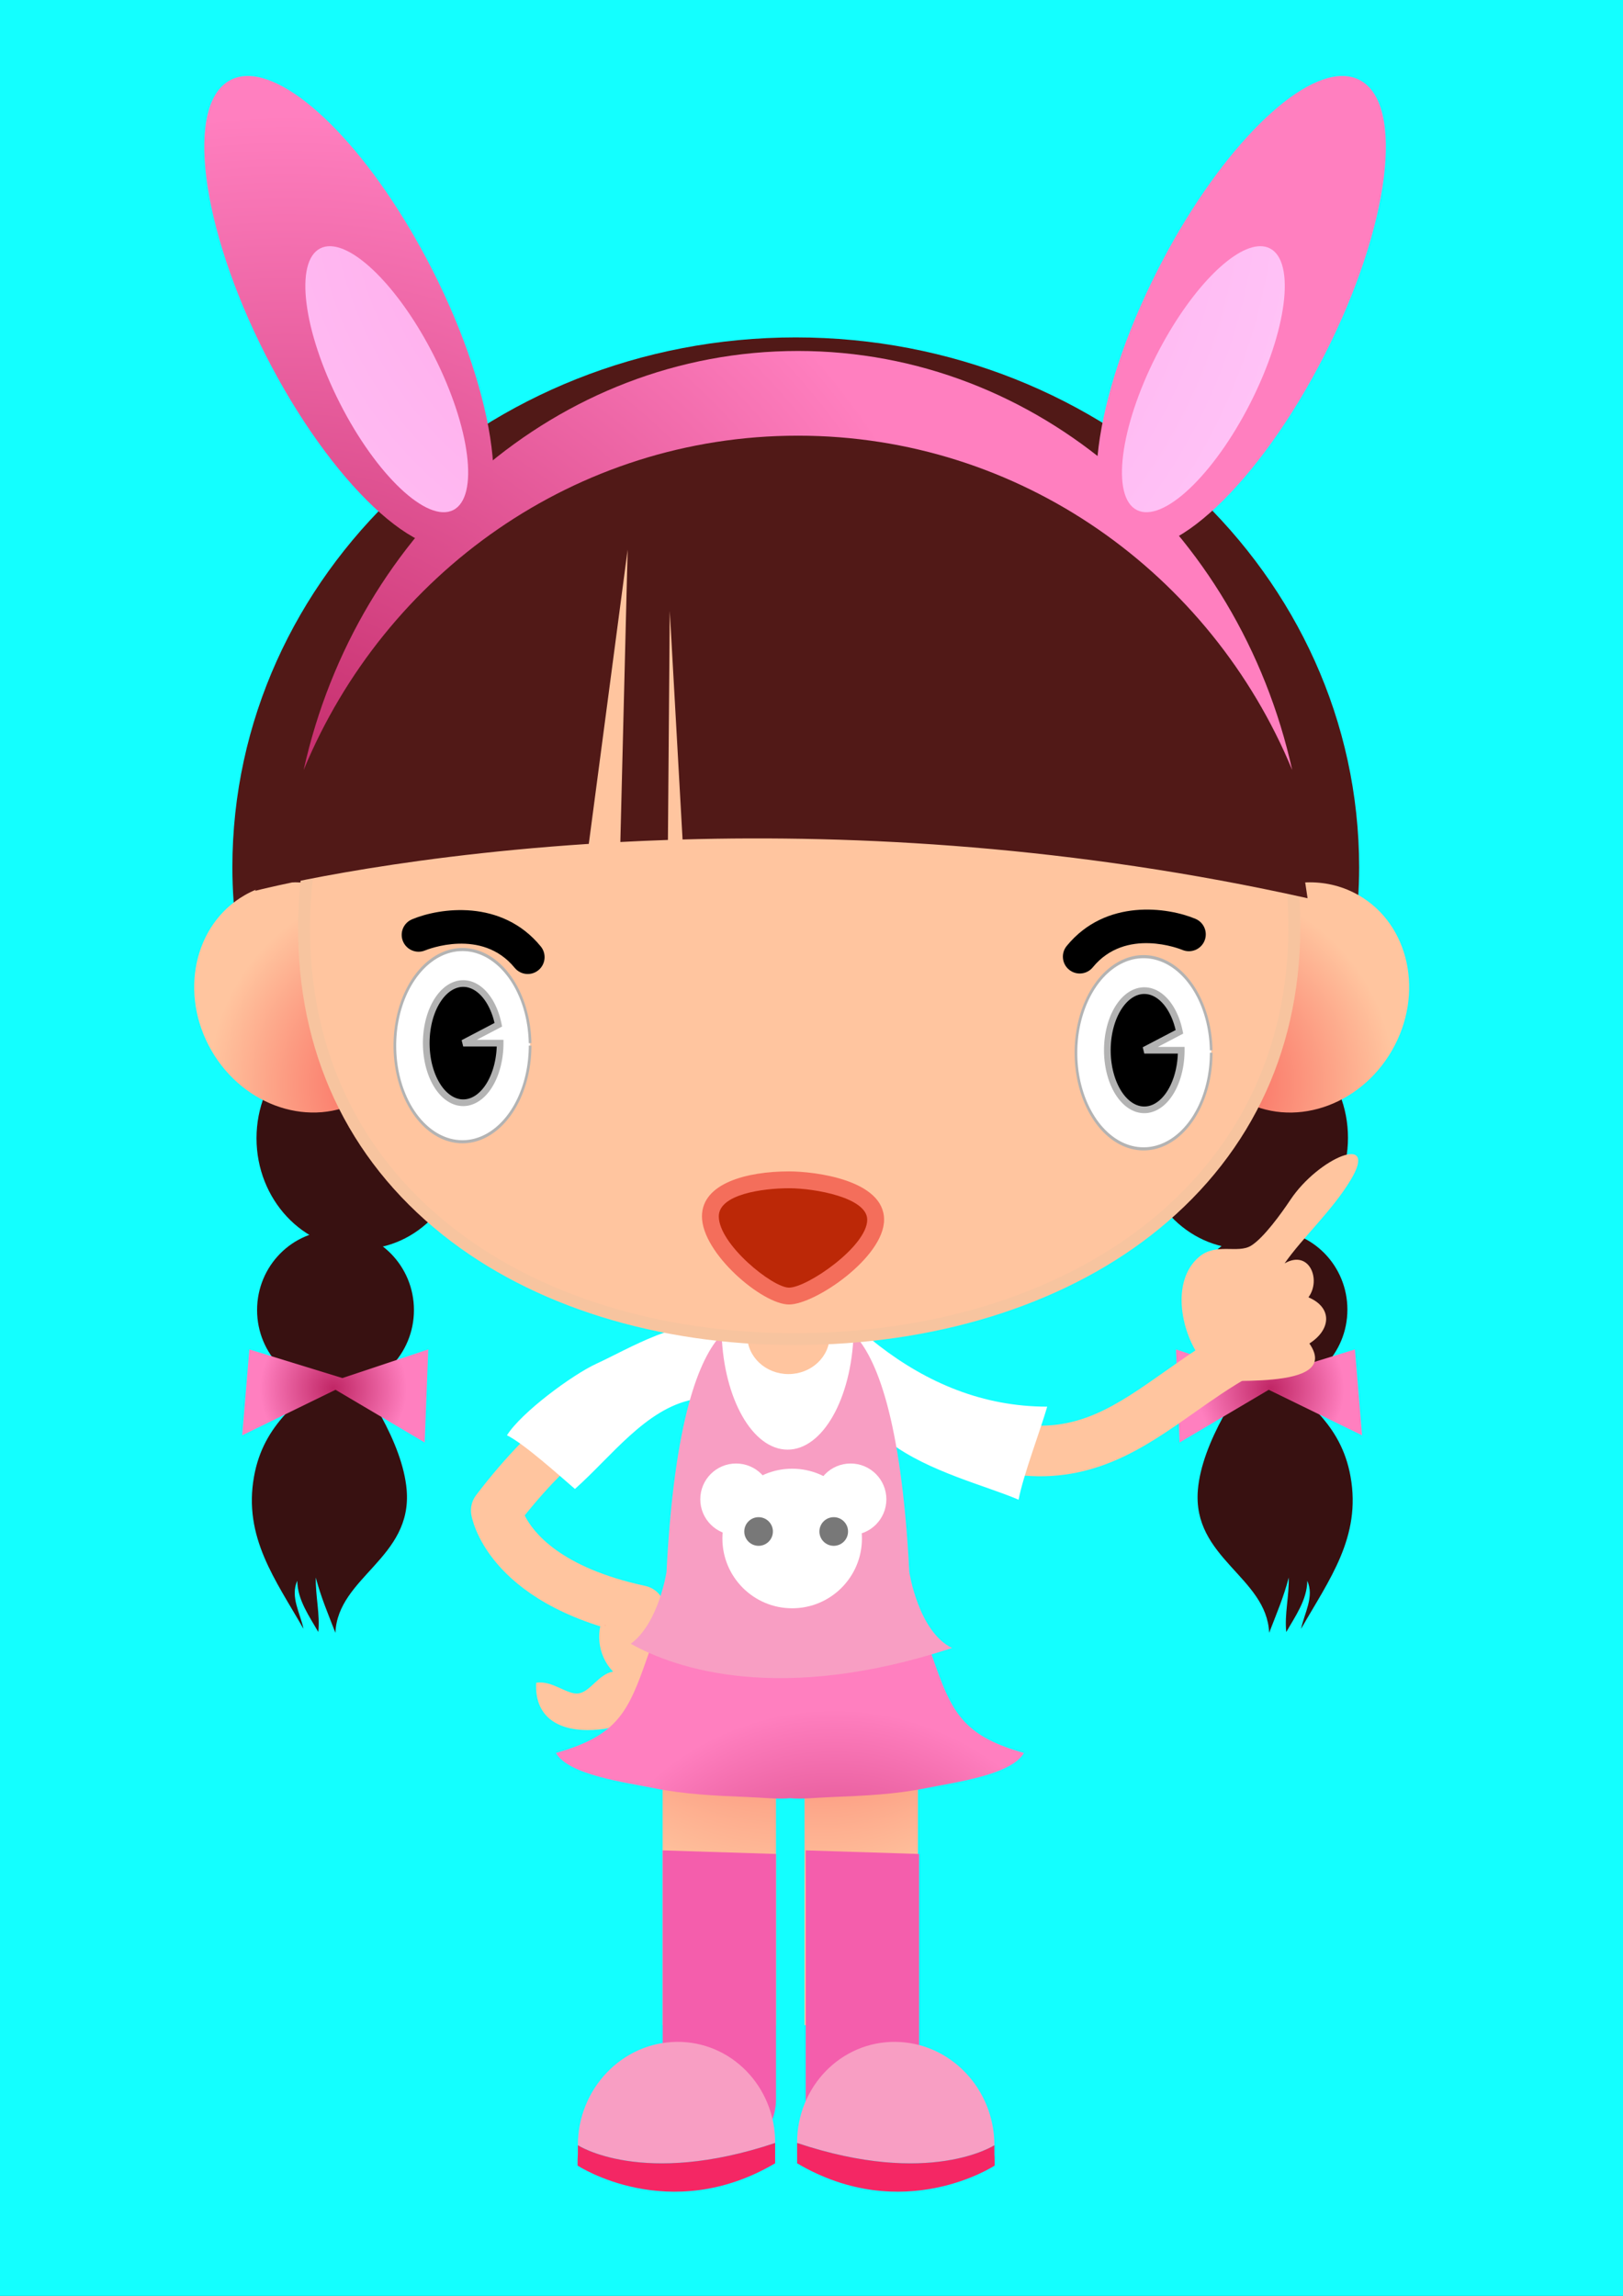 <?xml version="1.0" encoding="UTF-8" standalone="no"?>
<!-- Created with Inkscape (http://www.inkscape.org/) -->
<svg
    xmlns:inkscape="http://www.inkscape.org/namespaces/inkscape"
    xmlns:rdf="http://www.w3.org/1999/02/22-rdf-syntax-ns#"
    xmlns="http://www.w3.org/2000/svg"
    xmlns:sodipodi="http://sodipodi.sourceforge.net/DTD/sodipodi-0.dtd"
    xmlns:cc="http://creativecommons.org/ns#"
    xmlns:xlink="http://www.w3.org/1999/xlink"
    xmlns:dc="http://purl.org/dc/elements/1.1/"
    xmlns:svg="http://www.w3.org/2000/svg"
    xmlns:ns1="http://sozi.baierouge.fr"
    id="svg11258"
    sodipodi:docname="g4.svg"
    viewBox="0 0 744.09 1052.4"
    version="1.1"
    inkscape:version="0.48.2 r9819"
  >
  <rect x="0" y="0" width="744.09" height="1052.4" fill="#333333" stroke="none"/>
  <defs
      id="defs11260"
    >
    <clipPath
        id="clipPath1808"
        clipPathUnits="userSpaceOnUse"
      >
      <path
          id="path1810"
          inkscape:connector-curvature="0"
          d="m0 841.89h595.28v-841.89h-595.28v841.89z"
      />
    </clipPath
    >
    <clipPath
        id="clipPath1856"
        clipPathUnits="userSpaceOnUse"
      >
      <path
          id="path1858"
          inkscape:connector-curvature="0"
          d="m0 841.89h595.28v-841.89h-595.28v841.89z"
      />
    </clipPath
    >
    <clipPath
        id="clipPath1888"
        clipPathUnits="userSpaceOnUse"
      >
      <path
          id="path1890"
          inkscape:connector-curvature="0"
          d="m0 841.89h595.28v-841.89h-595.28v841.89z"
      />
    </clipPath
    >
    <clipPath
        id="clipPath1920"
        clipPathUnits="userSpaceOnUse"
      >
      <path
          id="path1922"
          inkscape:connector-curvature="0"
          d="m0 841.89h595.28v-841.89h-595.28v841.89z"
      />
    </clipPath
    >
    <clipPath
        id="clipPath2012"
        clipPathUnits="userSpaceOnUse"
      >
      <path
          id="path2014"
          inkscape:connector-curvature="0"
          d="m0 841.89h595.28v-841.89h-595.28v841.89z"
      />
    </clipPath
    >
    <clipPath
        id="clipPath2068"
        clipPathUnits="userSpaceOnUse"
      >
      <path
          id="path2070"
          inkscape:connector-curvature="0"
          d="m0 841.89h595.28v-841.89h-595.28v841.89z"
      />
    </clipPath
    >
    <radialGradient
        id="radialGradient4172"
        gradientUnits="userSpaceOnUse"
        cy="0"
        cx="0"
        gradientTransform="matrix(7.967 0 0 -7.967 81.804 375.64)"
        r="1"
        inkscape:collect="always"
      >
      <stop
          id="stop2266"
          style="stop-color:#c02665"
          offset="0"
      />
      <stop
          id="stop2268"
          style="stop-color:#ff7fbf"
          offset="1"
      />
    </radialGradient
    >
    <radialGradient
        id="radialGradient4211"
        gradientUnits="userSpaceOnUse"
        cy="0"
        cx="0"
        gradientTransform="matrix(85.511 0 0 -85.511 121.89 508.1)"
        r="1"
        inkscape:collect="always"
      >
      <stop
          id="stop2174"
          style="stop-color:#ff9fe4"
          offset="0"
      />
      <stop
          id="stop2176"
          style="stop-color:#ffcdfc"
          offset="1"
      />
    </radialGradient
    >
    <radialGradient
        id="radialGradient4217"
        gradientUnits="userSpaceOnUse"
        cy="0"
        cx="0"
        gradientTransform="matrix(78.127 0 0 -78.127 75.183 436.57)"
        r="1"
        inkscape:collect="always"
      >
      <stop
          id="stop2154"
          style="stop-color:#c02665"
          offset="0"
      />
      <stop
          id="stop2156"
          style="stop-color:#ff7fbf"
          offset="1"
      />
    </radialGradient
    >
    <radialGradient
        id="radialGradient4223"
        gradientUnits="userSpaceOnUse"
        cy="0"
        cx="0"
        gradientTransform="matrix(85.574 0 0 -85.574 123.2 508.1)"
        r="1"
        inkscape:collect="always"
      >
      <stop
          id="stop2134"
          style="stop-color:#ff9fe4"
          offset="0"
      />
      <stop
          id="stop2136"
          style="stop-color:#ffcdfc"
          offset="1"
      />
    </radialGradient
    >
    <radialGradient
        id="radialGradient4229"
        gradientUnits="userSpaceOnUse"
        cy="0"
        cx="0"
        gradientTransform="matrix(77.472 0 0 -77.472 76.611 436.57)"
        r="1"
        inkscape:collect="always"
      >
      <stop
          id="stop2114"
          style="stop-color:#c02665"
          offset="0"
      />
      <stop
          id="stop2116"
          style="stop-color:#ff7fbf"
          offset="1"
      />
    </radialGradient
    >
    <radialGradient
        id="radialGradient4235"
        gradientUnits="userSpaceOnUse"
        cy="0"
        cx="0"
        gradientTransform="matrix(77.053 0 0 -77.053 76.714 436.59)"
        r="1"
        inkscape:collect="always"
      >
      <stop
          id="stop2094"
          style="stop-color:#c02665"
          offset="0"
      />
      <stop
          id="stop2096"
          style="stop-color:#ff7fbf"
          offset="1"
      />
    </radialGradient
    >
    <radialGradient
        id="radialGradient4263"
        gradientUnits="userSpaceOnUse"
        cy="0"
        cx="0"
        gradientTransform="matrix(-21.715 0 0 -21.715 175.31 408.65)"
        r="1"
        inkscape:collect="always"
      >
      <stop
          id="stop2002"
          style="stop-color:#f85a54"
          offset="0"
      />
      <stop
          id="stop2004"
          style="stop-color:#ffc59f"
          offset="1"
      />
    </radialGradient
    >
    <radialGradient
        id="radialGradient4269"
        gradientUnits="userSpaceOnUse"
        cy="0"
        cx="0"
        gradientTransform="matrix(21.716 0 0 -21.716 89.971 408.65)"
        r="1"
        inkscape:collect="always"
      >
      <stop
          id="stop1982"
          style="stop-color:#f85a54"
          offset="0"
      />
      <stop
          id="stop1984"
          style="stop-color:#ffc59f"
          offset="1"
      />
    </radialGradient
    >
    <radialGradient
        id="radialGradient4298"
        gradientUnits="userSpaceOnUse"
        cy="0"
        cx="0"
        gradientTransform="matrix(29.857 0 0 -29.857 136.18 310.96)"
        r="1"
        inkscape:collect="always"
      >
      <stop
          id="stop1910"
          style="stop-color:#c02665"
          offset="0"
      />
      <stop
          id="stop1912"
          style="stop-color:#ff7fbf"
          offset="1"
      />
    </radialGradient
    >
    <radialGradient
        id="radialGradient4307"
        gradientUnits="userSpaceOnUse"
        cy="0"
        cx="0"
        gradientTransform="matrix(31.312 0 0 -31.312 134.74 352.73)"
        r="1"
        inkscape:collect="always"
      >
      <stop
          id="stop1878"
          style="stop-color:#f85a54"
          offset="0"
      />
      <stop
          id="stop1880"
          style="stop-color:#ffc59f"
          offset="1"
      />
    </radialGradient
    >
    <radialGradient
        id="radialGradient4316"
        gradientUnits="userSpaceOnUse"
        cy="0"
        cx="0"
        gradientTransform="matrix(34.058 0 0 -34.058 130.73 355.13)"
        r="1"
        inkscape:collect="always"
      >
      <stop
          id="stop1846"
          style="stop-color:#f85a54"
          offset="0"
      />
      <stop
          id="stop1848"
          style="stop-color:#ffc59f"
          offset="1"
      />
    </radialGradient
    >
    <radialGradient
        id="radialGradient4333"
        gradientUnits="userSpaceOnUse"
        cy="0"
        cx="0"
        gradientTransform="matrix(-7.966 0 0 -7.966 183.57 375.64)"
        r="1"
        inkscape:collect="always"
      >
      <stop
          id="stop1798"
          style="stop-color:#c02665"
          offset="0"
      />
      <stop
          id="stop1800"
          style="stop-color:#ff7fbf"
          offset="1"
      />
    </radialGradient
    >
  </defs
  >
  <sodipodi:namedview
      id="base"
      bordercolor="#666666"
      inkscape:pageshadow="2"
      inkscape:window-y="-8"
      pagecolor="#ffffff"
      inkscape:window-height="1058"
      inkscape:window-maximized="1"
      inkscape:zoom="0.7"
      inkscape:window-x="-8"
      showgrid="false"
      borderopacity="1.0"
      inkscape:current-layer="layer1"
      inkscape:cx="309.96861"
      inkscape:cy="521.2759"
      inkscape:window-width="1920"
      inkscape:pageopacity="0.0"
      inkscape:document-units="px"
  />
  <g
      id="layer1"
      inkscape:label="Layer 1"
      inkscape:groupmode="layer"
    >
    <rect
        id="rect3221"
        style="stroke:#936908;stroke-width:4;fill:#13ffff"
        height="1174.3"
        width="921.43"
        y="-51.924"
        x="-94.286"
    />
    <path
        id="path1774"
        d="m522.85 521.55c0 28.082 21.299 50.855 47.578 50.855 26.274 0 47.574-22.773 47.574-50.855 0-28.086-21.299-50.855-47.574-50.855-26.279 0-47.578 22.769-47.578 50.855"
        style="fill:#381111"
        inkscape:connector-curvature="0"
    />
    <path
        id="path1778"
        d="m545.81 600.3c0 20.184 16.104 36.546 35.963 36.546s35.963-16.362 35.963-36.546-16.104-36.546-35.963-36.546-35.963 16.362-35.963 36.546"
        style="fill:#381111"
        inkscape:connector-curvature="0"
    />
    <path
        id="path1782"
        d="m580.78 626.61c17.211 15.086 34.003 25.776 38.392 50.192 4.996 27.803-9.824 47.324-22.68 69.831 1.482-7.201 6.162-14.596 2.855-22.042-0.085 8.793-5.588 16.37-9.638 23.512-0.862-8.101 1.343-16.505 1.14-24.986-2.234 8.692-5.748 16.949-8.988 25.341-1.081-25.645-35.389-34.219-32.665-65.638 1.858-21.443 18.786-47.113 31.583-63.382"
        style="fill:#381111"
        inkscape:connector-curvature="0"
    />
    <g
        id="g1786"
        transform="matrix(4.223 0 0 -4.223 -192.59 2222.9)"
      >
      <g
          id="g1792"
        >
        <g
            id="g1794"
          >
          <path
              id="path1802"
              d="m182.6 376.8-9.322 3.107 0.388-10.1 9.68 5.72 10.129-4.942-0.776 9.322-10.099-3.107z"
              style="fill:url(#radialGradient4333)"
              inkscape:connector-curvature="0"
          />
        </g
        >
      </g
      >
    </g
    >
    <g
        id="g1806"
        transform="matrix(4.223 0 0 -4.223 -192.59 2222.9)"
        clip-path="url(#clipPath1808)"
      >
      <g
          id="g1812"
          transform="translate(111.52 351.55)"
        >
        <path
            id="path1814"
            d="m0 0c-1.398-1.959-1.054-4.881 0.641-6.61-1.601-0.293-2.457-2.194-3.76-2.372-1.226-0.168-2.862 1.454-4.589 1.155-0.396-7.976 11.883-5.219 15.02-1.378 4.375 5.356-1.154 14.905-7.701 9.982"
            style="fill:#ffc59f"
            inkscape:connector-curvature="0"
        />
      </g
      >
      <g
          id="g1816"
          transform="translate(97.294 364.09)"
        >
        <path
            id="path1818"
            d="m0 0c-0.449-0.59-0.641-1.337-0.531-2.071 0.059-0.394 1.632-9.685 17.742-13.153 1.482-0.318 2.942 0.624 3.261 2.107 0.042 0.195 0.062 0.388 0.062 0.58 0 1.266-0.881 2.403-2.168 2.682-9.223 1.984-12.181 5.824-13.092 7.653 10.965 13.705 20.984 14.105 21.086 14.107 1.496 0.031 2.704 1.252 2.704 2.744v0.029c-0.015 1.505-1.225 2.718-2.731 2.718-0.533 0-13.229-0.199-26.333-17.396"
            style="fill:#ffc59f"
            inkscape:connector-curvature="0"
        />
      </g
      >
      <g
          id="g1820"
          transform="translate(139.87 377.38)"
        >
        <path
            id="path1822"
            d="m0 0c0-10.404-3.739-18.838-8.351-18.838s-8.351 8.434-8.351 18.838c0 10.405 3.739 18.839 8.351 18.839s8.351-8.434 8.351-18.839"
            style="fill:#ffc59f"
            inkscape:connector-curvature="0"
        />
      </g
      >
      <g
          id="g1824"
          transform="translate(178.66 381.8)"
        >
        <path
            id="path1826"
            d="m0 0c-2.38-1.321-4.504-2.817-6.558-4.265-5.34-3.761-9.558-6.732-16.122-5.699-4.704 0.741-8.837 2.637-13.213 4.644-1.786 0.818-3.633 1.666-5.512 2.422-1.407 0.566-3.005-0.116-3.571-1.522s0.115-3.005 1.521-3.571c1.759-0.708 3.466-1.49 5.273-2.32 4.522-2.073 9.197-4.216 14.647-5.076 8.762-1.38 14.546 2.695 20.139 6.635 1.936 1.363 3.938 2.773 6.06 3.951 1.326 0.737 1.804 2.407 1.068 3.733s-2.407 1.803-3.732 1.068"
            style="fill:#ffc59f"
            inkscape:connector-curvature="0"
        />
      </g
      >
      <g
          id="g1828"
          transform="translate(176.18 378.64)"
        >
        <path
            id="path1830"
            d="m0 0c-2.34 2.864-3.539 8.661-0.39 11.319 1.848 1.56 4.194 0.315 5.641 1.211 1.38 0.856 3.299 3.53 4.263 4.975 3.044 4.566 9.658 7.346 6.553 2.17-1.987-3.312-5.222-6.257-7.18-9.067 2.678 1.537 4.003-1.768 2.588-3.683 2.651-1.127 2.439-3.536 0.103-5.012 3.676-5.344-10.273-3.675-11.959-4.196"
            style="fill:#ffc59f"
            inkscape:connector-curvature="0"
        />
      </g
      >
    </g
    >
    <g
        id="g1834"
        transform="matrix(4.223 0 0 -4.223 -192.59 2222.9)"
      >
      <g
          id="g1840"
        >
        <g
            id="g1842"
          >
          <path
              id="path1850"
              d="m117.54 339.23v-32.663h12.308v32.663c0 3.399-2.756 6.155-6.154 6.155s-6.154-2.756-6.154-6.155"
              style="fill:url(#radialGradient4316)"
              inkscape:connector-curvature="0"
          />
        </g
        >
      </g
      >
    </g
    >
    <g
        id="g1854"
        transform="matrix(4.223 0 0 -4.223 -192.59 2222.9)"
        clip-path="url(#clipPath1856)"
      >
      <g
          id="g1860"
          transform="translate(123.7 292.36)"
        >
        <path
            id="path1862"
            d="m0 0c3.398 0 6.154 2.756 6.154 6.155v26.628l-12.308 0.389v-27.017c0-3.399 2.755-6.155 6.154-6.155"
            style="fill:#f45eac"
            inkscape:connector-curvature="0"
        />
      </g
      >
    </g
    >
    <g
        id="g1866"
        transform="matrix(4.223 0 0 -4.223 -192.59 2222.9)"
      >
      <g
          id="g1872"
        >
        <g
            id="g1874"
          >
          <path
              id="path1882"
              d="m132.95 339.23v-32.663h12.307v32.663c0 3.399-2.755 6.155-6.154 6.155s-6.153-2.756-6.153-6.155"
              style="fill:url(#radialGradient4307)"
              inkscape:connector-curvature="0"
          />
        </g
        >
      </g
      >
    </g
    >
    <g
        id="g1886"
        transform="matrix(4.223 0 0 -4.223 -192.59 2222.9)"
        clip-path="url(#clipPath1888)"
      >
      <g
          id="g1892"
          transform="translate(139.23 292.36)"
        >
        <path
            id="path1894"
            d="m0 0c3.399 0 6.154 2.756 6.154 6.155v26.628l-12.308 0.389v-27.017c0-3.399 2.756-6.155 6.154-6.155"
            style="fill:#f45eac"
            inkscape:connector-curvature="0"
        />
      </g
      >
    </g
    >
    <g
        id="g1898"
        transform="matrix(4.223 0 0 -4.223 -192.59 2222.9)"
      >
      <g
          id="g1904"
        >
        <g
            id="g1906"
          >
          <path
              id="path1914"
              d="m118.17 352.04c-1.182-2.184-1.916-4.534-2.718-6.766-1.866-5.2-3.35-7.418-9.492-9.171 1.365-2.39 7.534-3.189 10.61-3.813 3.309-0.671 6.749-0.831 10.176-0.966 1.886-0.075 3.419-0.256 4.617-0.13 1.198-0.126 2.73 0.055 4.617 0.13 3.427 0.135 6.867 0.295 10.175 0.966 3.076 0.624 9.245 1.423 10.61 3.813-6.141 1.753-7.626 3.971-9.492 9.171-0.801 2.232-1.535 4.582-2.719 6.766h-26.384z"
              style="fill:url(#radialGradient4298)"
              inkscape:connector-curvature="0"
          />
        </g
        >
      </g
      >
    </g
    >
    <g
        id="g1918"
        transform="matrix(4.223 0 0 -4.223 -192.59 2222.9)"
        clip-path="url(#clipPath1920)"
      >
      <g
          id="g1924"
          transform="translate(111.31 349.93)"
        >
        <path
            id="path1926"
            d="m0 0 0.03 0.035c-0.08 0.054-0.09 0.036-0.03-0.035"
            style="fill:#f9645f"
            inkscape:connector-curvature="0"
        />
      </g
      >
      <g
          id="g1928"
          transform="translate(123.56 382.24)"
        >
        <path
            id="path1930"
            d="m0 0c-3.658 1.43-9.867-2.354-13.207-3.884-2.586-1.184-8.134-5.27-9.71-7.768 1.875-0.925 5.793-4.464 7.38-5.827 3.94 3.495 7.693 8.712 12.818 9.71 1.063-2.324-1.313-6.972 0.447-8.463 2.49-2.109 11.221-0.219 14.523-0.625 1.9 2.673 1.155 6.215 2.849 8.97 2.819-1.747 0.058-1.911 3.545-4.543 4.224-3.187 10.446-4.692 13.983-6.215 0.502 2.661 2.366 7.533 3.107 10.1-6.991 0-13.033 2.591-18.265 6.624-2.325 1.793-2.723 2.817-5.972 3.107-4.228 0.376-8.748-0.409-13.052-0.409"
            style="fill:#ffffff"
            inkscape:connector-curvature="0"
        />
      </g
      >
      <g
          id="g1932"
          transform="translate(135.68 381.41)"
        >
        <path
            id="path1934"
            d="m0 0c0-2.308-2.004-4.179-4.478-4.179-2.472 0-4.477 1.871-4.477 4.179 0 2.309 2.005 4.18 4.477 4.18 2.474 0 4.478-1.871 4.478-4.18"
            style="fill:#ffc59f"
            inkscape:connector-curvature="0"
        />
      </g
      >
      <g
          id="g1936"
          transform="translate(129.76 293.78)"
        >
        <path
            id="path1938"
            d="m0 0c0.005 6.125-4.785 11.036-10.698 10.968-5.918-0.068-10.716-5.09-10.72-11.211 0 0 6.981-4.59 21.418 0.243"
            style="fill:#f89ec3"
            inkscape:connector-curvature="0"
        />
      </g
      >
      <g
          id="g1940"
          transform="translate(108.31 291.92)"
        >
        <path
            id="path1942"
            d="m0 0v-0.6s9.933-6.546 21.447 0.246l0.002 2.208c-14.437-4.833-21.418-0.244-21.418-0.244l-0.001-0.996c-0.009-0.205-0.03-0.406-0.03-0.614"
            style="fill:#f42764"
            inkscape:connector-curvature="0"
        />
      </g
      >
      <g
          id="g1944"
          transform="translate(132.14 293.78)"
        >
        <path
            id="path1946"
            d="m0 0c-0.006 6.125 4.785 11.036 10.698 10.968 5.918-0.068 10.716-5.09 10.72-11.211 0 0-6.981-4.59-21.418 0.243"
            style="fill:#f89ec3"
            inkscape:connector-curvature="0"
        />
      </g
      >
      <g
          id="g1948"
          transform="translate(153.59 291.92)"
        >
        <path
            id="path1950"
            d="m0 0v-0.6s-9.933-6.546-21.447 0.246l-0.002 2.208c14.437-4.833 21.418-0.244 21.418-0.244l0.001-0.996c0.009-0.205 0.03-0.406 0.03-0.614"
            style="fill:#f42764"
            inkscape:connector-curvature="0"
        />
      </g
      >
      <g
          id="g1952"
          transform="translate(144.32 355.76)"
        >
        <path
            id="path1954"
            d="m0 0c-0.857 16.715-3.6 23.337-6.047 25.836-0.232-7.011-3.346-12.566-7.163-12.566-3.806 0-6.913 5.521-7.162 12.501-2.431-2.547-5.134-9.197-5.984-25.771 0 0-0.837-5.568-3.88-7.801 4.882-2.733 16.232-6.581 34.881-0.461-3.669 1.778-4.645 8.262-4.645 8.262"
            style="fill:#f89ec3"
            inkscape:connector-curvature="0"
        />
      </g
      >
      <g
          id="g1956"
          transform="translate(95.982 402.83)"
        >
        <path
            id="path1958"
            d="m0 0c0-6.649-5.043-12.041-11.264-12.041s-11.265 5.392-11.265 12.041c0 6.65 5.044 12.041 11.265 12.041s11.264-5.391 11.264-12.041"
            style="fill:#381111"
            inkscape:connector-curvature="0"
        />
      </g
      >
      <g
          id="g1960"
          transform="translate(90.544 384.18)"
        >
        <path
            id="path1962"
            d="m0 0c0-4.779-3.812-8.653-8.515-8.653-4.702 0-8.514 3.874-8.514 8.653s3.812 8.653 8.514 8.653c4.703 0 8.515-3.874 8.515-8.653"
            style="fill:#381111"
            inkscape:connector-curvature="0"
        />
      </g
      >
      <g
          id="g1964"
          transform="translate(192.67 425.09)"
        >
        <path
            id="path1966"
            d="m0 0c0.309 2.341 0.487 4.721 0.487 7.14 0 31.771-27.384 57.525-61.164 57.525-33.778 0-61.161-25.754-61.161-57.525 0-2.491 0.187-4.939 0.513-7.345 27.348-0.215 92.327 0.062 121.33 0.205"
            style="fill:#511917"
            inkscape:connector-curvature="0"
        />
      </g
      >
    </g
    >
    <g
        id="g1970"
        transform="matrix(4.223 0 0 -4.223 -192.59 2222.9)"
      >
      <g
          id="g1976"
        >
        <g
            id="g1978"
          >
          <path
              id="path1986"
              d="m72.15 429.2c-5.516-3.183-7.122-10.728-3.588-16.85 3.533-6.121 10.87-8.502 16.385-5.318 5.517 3.186 7.124 10.729 3.59 16.851-2.47 4.279-6.799 6.73-11.065 6.73-1.836 0-3.662-0.454-5.322-1.413"
              style="fill:url(#radialGradient4269)"
              inkscape:connector-curvature="0"
          />
        </g
        >
      </g
      >
    </g
    >
    <g
        id="g1990"
        transform="matrix(4.223 0 0 -4.223 -192.59 2222.9)"
      >
      <g
          id="g1996"
        >
        <g
            id="g1998"
          >
          <path
              id="path2006"
              d="m176.74 423.88c-3.534-6.122-1.928-13.665 3.589-16.851 5.516-3.184 12.851-0.803 16.385 5.318 3.535 6.122 1.928 13.667-3.588 16.85-1.66 0.959-3.485 1.413-5.322 1.413-4.266 0-8.594-2.451-11.064-6.73"
              style="fill:url(#radialGradient4263)"
              inkscape:connector-curvature="0"
          />
        </g
        >
      </g
      >
    </g
    >
    <g
        id="g2010"
        transform="matrix(4.223 0 0 -4.223 -192.59 2222.9)"
        clip-path="url(#clipPath2012)"
      >
      <g
          id="g2016"
          transform="translate(186.12 426.66)"
        >
        <path
            id="path2018"
            d="m0 0c0.51-28.157-23.141-45.074-52.826-45.611-29.684-0.537-54.161 15.511-54.67 43.667s23.142 51.417 52.826 51.953c29.69 0.537 54.165-21.853 54.674-50.009"
            style="fill:#ffc59f"
            inkscape:connector-curvature="0"
        />
      </g
      >
      <g
          id="g2020"
          transform="translate(95.404 392.63)"
        >
        <path
            id="path2022"
            d="m0 0c-10.319 7.785-15.899 18.882-16.138 32.09-0.234 12.939 4.714 25.329 13.931 34.886 9.95 10.316 23.538 16.144 38.261 16.41 14.724 0.266 28.514-5.067 38.83-15.016 9.557-9.217 14.949-21.42 15.183-34.359 0.24-13.221-4.897-24.512-14.853-32.652-9.378-7.668-22.638-12.037-37.339-12.302-14.718-0.267-28.169 3.62-37.875 10.943m36.031 84.677c-15.068-0.273-28.978-6.24-39.167-16.805-9.457-9.805-14.533-22.521-14.293-35.806 0.247-13.619 6.005-25.063 16.652-33.096 9.935-7.496 23.671-11.476 38.675-11.204 14.989 0.27 28.532 4.744 38.133 12.593 10.274 8.4 15.574 20.045 15.327 33.674-0.24 13.285-5.772 25.81-15.577 35.266-10.565 10.189-24.681 15.651-39.75 15.378"
            style="fill:#f7c49f"
            inkscape:connector-curvature="0"
        />
      </g
      >
    </g
    >
    <g
        id="g2066"
        transform="matrix(4.223 0 0 -4.223 -192.59 2222.9)"
        clip-path="url(#clipPath2068)"
      >
      <g
          id="g2072"
          transform="translate(187.56 428.88)"
        >
        <path
            id="path2074"
            d="m0 0-3.633 24.222-26.644 27.45-28.258 4.037-10.9-1.211-23.414-11.707-12.109-11.304-4.038-15.34-5.248-15.339s13.899 3.637 36.211 5.094l4.218 31.936-0.793-31.733c1.678 0.088 3.403 0.164 5.166 0.224l0.2 24.857 1.389-24.807c18.945 0.542 42.39-0.701 67.859-6.379"
            style="fill:#511917"
            inkscape:connector-curvature="0"
        />
      </g
      >
      <g
          id="g2076"
          transform="translate(90.332 426.59)"
        >
        <path
            id="path2078"
            d="m0 0c-0.929-0.392-1.364-1.458-0.976-2.389 0.388-0.93 1.458-1.371 2.39-0.987 0.25 0.104 6.17 2.478 9.734-1.885 0.64-0.783 1.793-0.898 2.575-0.26 0.783 0.64 0.899 1.793 0.26 2.576-4.247 5.198-11.004 4.199-13.983 2.945"
            style="fill:#000000"
            inkscape:connector-curvature="0"
        />
      </g
      >
    </g
    >
    <g
        id="g2082"
        transform="matrix(4.223 0 0 -4.223 -192.59 2222.9)"
      >
      <g
          id="g2088"
        >
        <g
            id="g2090"
          >
          <path
              id="path2098"
              d="m78.57 442.8c8.815 21.321 29.521 36.29 53.66 36.29s44.845-14.969 53.66-36.29c-5.786 26.085-27.613 45.484-53.66 45.484s-47.875-19.399-53.66-45.484"
              style="fill:url(#radialGradient4235)"
              inkscape:connector-curvature="0"
          />
        </g
        >
      </g
      >
    </g
    >
    <g
        id="g2102"
        transform="matrix(4.223 0 0 -4.223 -192.59 2222.9)"
      >
      <g
          id="g2108"
        >
        <g
            id="g2110"
          >
          <path
              id="path2118"
              d="m70.66 517.71c-5.004-2.542-3.317-15.903 3.767-29.84 7.085-13.937 16.883-23.172 21.887-20.63 5.003 2.544 3.315 15.903-3.769 29.84-6.293 12.38-14.728 21.052-20.04 21.051-0.668 0-1.287-0.137-1.845-0.421"
              style="fill:url(#radialGradient4229)"
              inkscape:connector-curvature="0"
          />
        </g
        >
      </g
      >
    </g
    >
    <g
        id="g2122"
        transform="matrix(4.223 0 0 -4.223 -192.59 2222.9)"
      >
      <g
          id="g2128"
        >
        <g
            id="g2130"
          >
          <path
              id="path2138"
              d="m80.374 499.42c-2.815-1.432-1.866-8.949 2.121-16.793s9.501-13.042 12.317-11.611c2.816 1.43 1.866 8.949-2.121 16.793-3.542 6.968-8.289 11.848-11.278 11.848-0.376 0-0.724-0.077-1.039-0.237"
              style="fill:url(#radialGradient4223)"
              inkscape:connector-curvature="0"
          />
        </g
        >
      </g
      >
    </g
    >
    <g
        id="g2142"
        transform="matrix(4.223 0 0 -4.223 -192.59 2222.9)"
      >
      <g
          id="g2148"
        >
        <g
            id="g2150"
          >
          <path
              id="path2158"
              d="m171.29 497.08c-7.084-13.937-8.772-27.296-3.769-29.84 5.003-2.542 14.803 6.693 21.887 20.63 7.091 13.937 8.779 27.298 3.772 29.84-0.559 0.284-1.178 0.421-1.846 0.421-5.316 0.001-13.751-8.671-20.044-21.051"
              style="fill:url(#radialGradient4217)"
              inkscape:connector-curvature="0"
          />
        </g
        >
      </g
      >
    </g
    >
    <g
        id="g2162"
        transform="matrix(4.223 0 0 -4.223 -192.59 2222.9)"
      >
      <g
          id="g2168"
        >
        <g
            id="g2170"
          >
          <path
              id="path2178"
              d="m171.15 487.81c-3.987-7.844-4.937-15.363-2.122-16.793 2.817-1.431 8.331 3.767 12.318 11.611s4.936 15.361 2.121 16.793c-0.314 0.16-0.663 0.237-1.038 0.237-2.99 0-7.737-4.88-11.279-11.848"
              style="fill:url(#radialGradient4211)"
              inkscape:connector-curvature="0"
          />
        </g
        >
      </g
      >
    </g
    >
    <g
        id="g2196"
        transform="matrix(4.223 0 0 -4.223 222.02 474.9)"
      >
      <path
          id="path2198"
          style="fill:#000000"
          inkscape:connector-curvature="0"
          d="m0 0c-0.185 0.137-0.382 0.252-0.585 0.354 0.179-0.253 0.36-0.486 0.543-0.694 0.014 0.113 0.032 0.222 0.042 0.34"
      />
    </g
    >
    <g
        id="g2200"
        transform="matrix(4.223 0 0 -4.223 222.46 477.02)"
      >
      <path
          id="path2202"
          style="fill:#000000"
          inkscape:connector-curvature="0"
          d="m0 0c-0.049 0.051-0.097 0.105-0.146 0.161-0.008-0.073-0.016-0.147-0.026-0.218 0.057 0.02 0.115 0.037 0.172 0.057"
      />
    </g
    >
    <g
        id="g2212"
        transform="matrix(4.223 0 0 -4.223 489.04 433.62)"
      >
      <path
          id="path2214"
          style="fill:#000000"
          inkscape:connector-curvature="0"
          d="m0 0c-0.639-0.782-0.523-1.936 0.259-2.575 0.783-0.639 1.936-0.524 2.575 0.26 3.564 4.362 9.485 1.988 9.735 1.884 0.931-0.383 2.002 0.057 2.39 0.988 0.387 0.93-0.047 1.997-0.976 2.388-2.98 1.254-9.736 2.253-13.983-2.945"
      />
    </g
    >
    <g
        id="g2224"
        transform="matrix(4.223 0 0 -4.223 514.99 474.9)"
      >
      <path
          id="path2226"
          style="fill:#000000"
          inkscape:connector-curvature="0"
          d="m0 0c0.185 0.137 0.382 0.252 0.585 0.354-0.179-0.253-0.36-0.486-0.543-0.694-0.014 0.113-0.032 0.222-0.042 0.34"
      />
    </g
    >
    <g
        id="g2228"
        transform="matrix(4.223 0 0 -4.223 514.55 477.02)"
      >
      <path
          id="path2230"
          style="fill:#000000"
          inkscape:connector-curvature="0"
          d="m0 0c0.049 0.051 0.098 0.105 0.146 0.161 0.009-0.073 0.017-0.147 0.026-0.218-0.056 0.02-0.114 0.037-0.172 0.057"
      />
    </g
    >
    <g
        id="g2240"
        transform="matrix(4.223 0 0 -4.223 401.47 559.08)"
      >
      <path
          id="path2242"
          style="fill:#bc2807"
          inkscape:connector-curvature="0"
          d="m0 0c0-3.483-7.003-8.29-9.41-8.29-2.408 0-8.532 5.165-8.532 8.649 0 3.485 6.124 3.969 8.532 3.969 2.407 0 9.41-0.843 9.41-4.328"
      />
    </g
    >
    <g
        id="g2244"
        transform="matrix(4.223 0 0 -4.223 329.55 557.57)"
      >
      <path
          id="path2246"
          style="fill:#f46e5b"
          inkscape:connector-curvature="0"
          d="m0 0c0 2.41 4.788 3.054 7.617 3.054 2.87 0 8.495-1.031 8.495-3.413 0-2.895-6.513-7.375-8.495-7.375-1.777 0-7.617 4.698-7.617 7.734m-1.83 0c0-4.007 6.559-9.564 9.447-9.564 2.839 0 10.325 5.115 10.325 9.205 0 4.3-7.453 5.243-10.325 5.243-4.567 0-9.447-1.283-9.447-4.884"
      />
    </g
    >
    <g
        id="g2248"
        transform="matrix(4.223 0 0 -4.223 154.85 626.61)"
      >
      <path
          id="path2250"
          style="fill:#381111"
          inkscape:connector-curvature="0"
          d="m0 0c-4.075-3.572-8.051-6.103-9.09-11.884-1.183-6.583 2.326-11.205 5.37-16.534-0.351 1.705-1.458 3.456-0.676 5.219 0.02-2.082 1.324-3.876 2.282-5.567 0.204 1.918-0.317 3.908-0.27 5.916 0.529-2.058 1.361-4.013 2.128-6 0.256 6.072 8.379 8.102 7.734 15.541-0.44 5.077-4.448 11.155-7.478 15.007"
      />
    </g
    >
    <g
        id="g2254"
        transform="matrix(4.223 0 0 -4.223 -192.59 2222.9)"
      >
      <g
          id="g2260"
        >
        <g
            id="g2262"
          >
          <path
              id="path2270"
              d="m82.776 376.8-10.099 3.107-0.777-9.322 10.13 4.942 9.68-5.72 0.388 10.1-9.322-3.107z"
              style="fill:url(#radialGradient4172)"
              inkscape:connector-curvature="0"
          />
        </g
        >
      </g
      >
    </g
    >
    <path
        id="path2282"
        d="m395.17 705.22c0 17.667-14.322 31.985-31.989 31.985s-31.989-14.318-31.989-31.985c0-17.671 14.322-31.993 31.989-31.993s31.989 14.322 31.989 31.993"
        style="fill:#ffffff"
        inkscape:connector-curvature="0"
    />
    <path
        id="path2286"
        d="m353.87 687.25c0 9.059-7.345 16.404-16.408 16.404-9.059 0-16.404-7.345-16.404-16.404 0-9.064 7.345-16.408 16.404-16.408 9.064 0 16.408 7.345 16.408 16.408"
        style="fill:#ffffff"
        inkscape:connector-curvature="0"
    />
    <path
        id="path2290"
        d="m406.37 687.25c0 9.059-7.345 16.404-16.404 16.404-9.059 0-16.408-7.345-16.408-16.404 0-9.064 7.349-16.408 16.408-16.408 9.059 0 16.404 7.345 16.404 16.408"
        style="fill:#ffffff"
        inkscape:connector-curvature="0"
    />
    <path
        id="path2294"
        d="m354.35 702.01c0 3.624-2.94 6.563-6.563 6.563-3.628 0-6.563-2.94-6.563-6.563 0-3.62 2.935-6.563 6.563-6.563 3.624 0 6.563 2.944 6.563 6.563"
        style="fill:#787878"
        inkscape:connector-curvature="0"
    />
    <path
        id="path2298"
        d="m388.8 702.01c0 3.624-2.94 6.563-6.563 6.563-3.624 0-6.563-2.94-6.563-6.563 0-3.62 2.94-6.563 6.563-6.563 3.624 0 6.563 2.944 6.563 6.563"
        style="fill:#787878"
        inkscape:connector-curvature="0"
    />
    <path
        id="path3850-1-4-4"
        sodipodi:rx="51.07143"
        sodipodi:ry="61.785713"
        style="stroke:#b3b3b3;stroke-width:2;fill:#ffffff"
        sodipodi:type="arc"
        d="m426.43 386.29a51.071 61.786 0 1 1 -0.017 -1.578"
        sodipodi:open="true"
        transform="matrix(.607 0 0 .713 -15.811 203.87)"
        sodipodi:cy="386.29074"
        sodipodi:cx="375.35715"
        sodipodi:end="6.2576455"
        sodipodi:start="0"
    />
    <path
        id="path3871-7-1-1"
        sodipodi:rx="11.071428"
        sodipodi:ry="17.857143"
        style="stroke:#b3b3b3;stroke-width:2;fill:#000000"
        sodipodi:type="arc"
        d="m340.71 413.79a11.071 17.857 0 1 1 -0.541 -5.515l-10.53 5.515z"
        transform="matrix(1.53 0 0 1.53 -291.99 -154.94)"
        sodipodi:cy="413.79074"
        sodipodi:cx="329.64285"
        sodipodi:end="5.9692294"
        sodipodi:start="0"
    />
    <path
        id="path3850-1-4-4-4"
        sodipodi:rx="51.07143"
        sodipodi:ry="61.785713"
        style="stroke:#b3b3b3;stroke-width:2;fill:#ffffff"
        sodipodi:type="arc"
        d="m426.43 386.29a51.071 61.786 0 1 1 -0.017 -1.578"
        sodipodi:open="true"
        transform="matrix(.607 0 0 .713 296.45 207.13)"
        sodipodi:cy="386.29074"
        sodipodi:cx="375.35715"
        sodipodi:end="6.2576455"
        sodipodi:start="0"
    />
    <path
        id="path3871-7-1-1-0"
        sodipodi:rx="11.071428"
        sodipodi:ry="17.857143"
        style="stroke:#b3b3b3;stroke-width:2;fill:#000000"
        sodipodi:type="arc"
        d="m340.71 413.79a11.071 17.857 0 1 1 -0.541 -5.515l-10.53 5.515z"
        transform="matrix(1.53 0 0 1.53 20.269 -151.69)"
        sodipodi:cy="413.79074"
        sodipodi:cx="329.64285"
        sodipodi:end="5.9692294"
        sodipodi:start="0"
    />
  </g
  >
</svg
>
